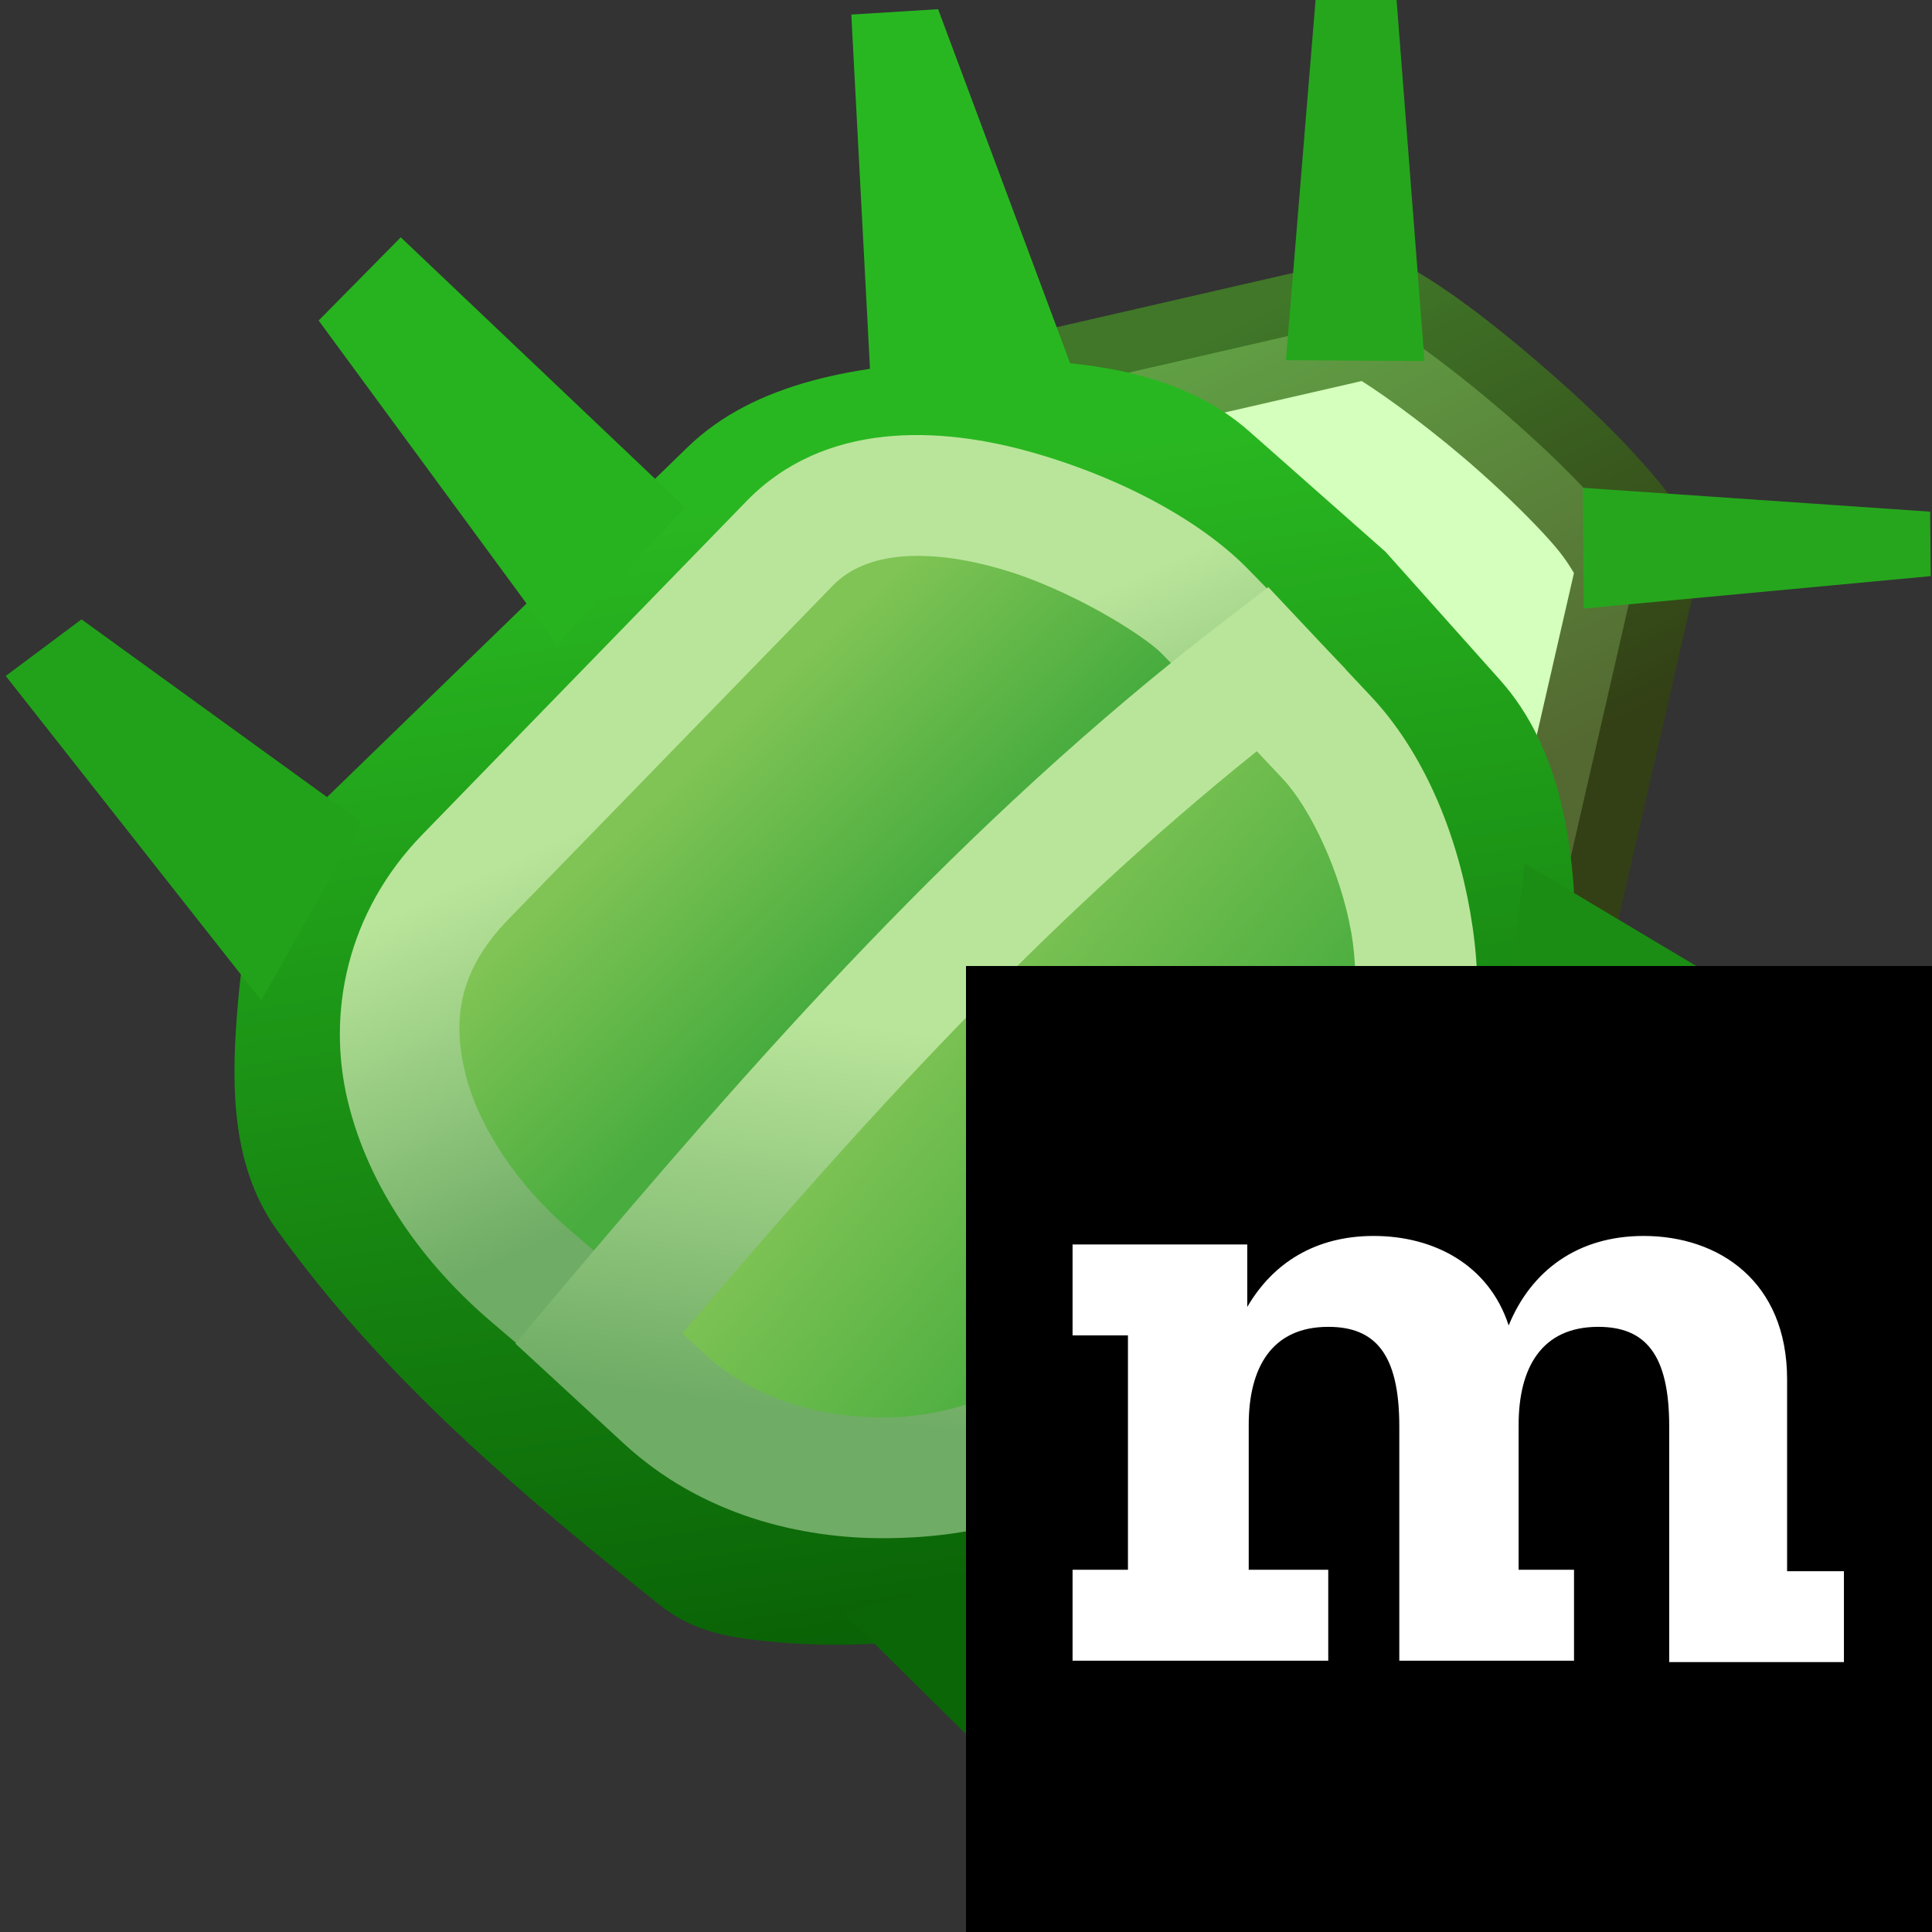 <svg xmlns="http://www.w3.org/2000/svg" xmlns:xlink="http://www.w3.org/1999/xlink" width="128" height="128"><rect width="100%" height="100%" fill="#333333" stroke="none"/><defs><linearGradient id="c" x1="44.672" x2="42.797" y1="6.301" y2="2.424" gradientTransform="matrix(8 0 0 8 -256 0)" gradientUnits="userSpaceOnUse"><stop offset="0" stop-color="#33440e"/><stop offset="1" stop-color="#438826"/></linearGradient><linearGradient id="d" x1="38.06" x2="39.488" y1="4.181" y2="13.484" gradientTransform="matrix(8 0 0 8 -256 0)" gradientUnits="userSpaceOnUse"><stop offset="0" stop-color="#29b721"/><stop offset="1" stop-color="#0a6306"/></linearGradient><linearGradient xlink:href="#a" id="e" x1="37.489" x2="38.97" y1="6.546" y2="8.086" gradientTransform="matrix(8 0 0 8 -256 0)" gradientUnits="userSpaceOnUse"/><linearGradient id="a"><stop offset="0" stop-color="#80c455"/><stop offset="1" stop-color="#48ac3e"/></linearGradient><linearGradient xlink:href="#b" id="f" x1="37.489" x2="38.729" y1="6.546" y2="9.271" gradientTransform="matrix(8 0 0 8 -256 0)" gradientUnits="userSpaceOnUse"/><linearGradient id="b"><stop offset="0" stop-color="#b9e59a"/><stop offset="1" stop-color="#6fac65"/></linearGradient><linearGradient xlink:href="#a" id="g" x1="39.472" x2="41.627" y1="8.528" y2="10.349" gradientTransform="matrix(8 0 0 8 -256 0)" gradientUnits="userSpaceOnUse"/><linearGradient xlink:href="#b" id="h" x1="39.472" x2="39.043" y1="8.528" y2="11.747" gradientTransform="matrix(8 0 0 8 -256 0)" gradientUnits="userSpaceOnUse"/></defs><path fill="#d5ffbc" d="m69.435 25.913 18.021 14.634 15.786 19.826 5.304-23.12c-1.666-4.363-13.274-14.062-17.562-16.287-7.183 1.648-14.367 3.299-21.55 4.948z" color="#000"/><path fill="url(#c)" fill-opacity=".8" d="m91.523 16.738-1.434.328c-7.183 1.648-14.368 3.3-21.55 4.95l-7.99 1.833 6.364 5.17 17.684 14.36 20.688 25.98 7.432-32.397-.434-1.136c-.792-2.076-2.058-3.586-3.595-5.31s-3.37-3.496-5.278-5.196c-3.816-3.4-7.64-6.377-10.582-7.905zm-1.305 8.506c1.78 1.128 4.902 3.408 7.87 6.05 1.737 1.549 3.387 3.157 4.628 4.55.928 1.04 1.258 1.63 1.563 2.119L101.2 51.387 90.314 37.715l-11.992-9.739 11.896-2.732z" color="#000"/><path fill="#26a61d" d="m87.16 0-1.964 23.862 9.181.062L92.527 0zM127.88 33.9l-23.022-1.582.062 8 22.996-2.148z" color="#000"/><path fill="#4eb545" d="M80.112 31.573c-6.243-5.518-26.089-4.587-31.757.913L23.117 56.98c-3.67 3.562-4.989 17.38-1.499 22.214 6.897 9.552 15.49 16.745 24.57 24.01 4.247 3.397 23.391 1.42 26.722-1.957l23.274-23.59c5.457-5.531 5.663-23.838.222-29.93l-7.434-8.324z" color="#000"/><path fill="url(#d)" d="M63.875 23.9c-7.02.25-13.877 1.418-18.305 5.715L20.332 54.107c-3.519 3.414-4.243 8.153-4.637 13.189-.393 5.036-.264 10.159 2.68 14.236 7.262 10.058 16.19 17.49 25.314 24.79 2.354 1.884 4.821 2.189 7.607 2.462 2.786.273 5.874.225 8.938-.037 3.064-.263 6.079-.74 8.701-1.424 2.622-.684 4.781-1.201 6.822-3.27l23.273-23.59c4.26-4.318 5.291-10.897 5.35-17.529.059-6.632-.929-13.326-4.992-17.875l-7.592-8.5-9.035-7.984c-4.781-4.226-11.867-4.927-18.887-4.676zm.285 7.994c5.881-.21 11.841 1.384 13.303 2.676l8.682 7.672 7.277 8.148c1.378 1.543 3.007 7.048 2.96 12.475-.05 5.427-1.85 10.768-3.046 11.98l-23.273 23.59c.376-.38-1.107.616-3.144 1.147-2.037.53-4.698.966-7.368 1.195-2.67.229-5.372.251-7.474.045-2.102-.206-3.62-.929-3.389-.744-9.035-7.229-17.295-14.18-23.826-23.227-.546-.757-1.502-4.96-1.191-8.932s2.08-7.923 2.232-8.07l25.238-24.492c1.24-1.204 7.139-3.253 13.02-3.463z" color="#000"/><g stroke-width="8" color="#000"><path fill="#29b721" d="m62.152.609-5.75.357 1.356 25.72 13.605-1.377z"/><path fill="#27b21f" d="m26.552 15.723-5.442 5.513 15.774 21.473 8.501-9.103z"/><path fill="#21a21a" d="M5.4 41.034.38 44.785 17.31 66.28l6.662-11.803z"/></g><path fill="url(#e)" d="m83.512 44.274-3.694-3.78c-4.132-4.23-20.133-12.072-27.488-4.507L30.851 58.079c-8.319 8.556-3.579 19.725 4.279 26.436l4.425 3.78z" color="#000"/><path fill="url(#f)" d="M58.559 28.938c-3.316.36-6.51 1.601-9.096 4.26L27.983 55.29c-5.03 5.174-6.334 11.849-4.947 17.633s5.036 10.825 9.496 14.635l7.238 6.181 49.365-49.434-2.761-2.826-3.694-3.781c-3.006-3.077-8.175-5.988-14.305-7.728-3.065-.87-6.5-1.392-9.816-1.032zm1.178 7.934c1.882-.165 4.084.12 6.455.793 4.742 1.346 9.64 4.472 10.766 5.625l.931.955L39.34 82.85l-1.612-1.377c-3.397-2.902-6.045-6.801-6.912-10.418-.867-3.617-.384-6.806 2.904-10.188L55.2 38.775c1.093-1.123 2.656-1.74 4.537-1.905z" color="#000"/><path fill="url(#g)" d="M87.901 48.858c5.298 5.633 8.412 19.001 3.39 24.112l-20.83 21.2c-4.204 4.279-18.122 6.183-26.41-1.461l-4.383-4.043c13.287-15.77 26.893-31.313 43.924-44.39l4.308 4.582z" color="#000"/><path fill="url(#h)" d="m84.027 38.898-2.871 2.205c-17.43 13.382-31.227 29.174-44.547 44.984l-2.465 2.926 7.195 6.635c5.086 4.69 11.66 6.326 17.492 6.261 5.833-.064 11.042-1.435 14.482-4.937l20.83-21.2c4.023-4.093 4.196-9.966 3.262-15.347s-3.128-10.627-6.592-14.31c-1.436-1.526-2.873-3.054-4.306-4.58zm-.76 10.871 1.719 1.828c1.835 1.95 3.847 6.207 4.54 10.195.691 3.989-.09 7.356-1.089 8.373l-20.83 21.201c-.763.777-4.613 2.496-8.863 2.543-4.25.047-8.779-1.19-11.98-4.142l-1.547-1.428c11.691-13.788 23.734-27.082 38.051-38.57z" color="#000"/><g stroke-width="8" color="#000"><path fill="#1b8d14" d="M101.02 57.216 99.592 68.71l23.39 8.58 1.786-5.897z"/><path fill="#12770d" d="m93.64 81.624-8.02 8.673 21.859 15.326 4.905-6.21z"/><path fill="#0b6607" d="m70.064 103.38-14.223 3.452 21.404 21.137 6.15-5.152z"/></g><path fill="#fff" d="M64 64h64v64H64z"/><path d="M64 64v64h64V64zm58.165 46.118h-11.576V94.495c0-4.8-1.6-6.588-4.706-6.588-3.764 0-5.27 2.73-5.27 6.494v9.6h3.67v6.023H92.707V94.495c0-4.8-1.6-6.588-4.706-6.588-3.764 0-5.27 2.73-5.27 6.494v9.6H88v6.024h-16.94V104h3.67V88.472h-3.67V82.45h11.575v4.14c1.695-2.917 4.518-4.705 8.377-4.705 3.953 0 7.623 1.882 8.941 5.93 1.506-3.671 4.612-5.93 8.941-5.93 4.988 0 9.506 3.012 9.506 9.506v12.706h3.765z"/></svg>
